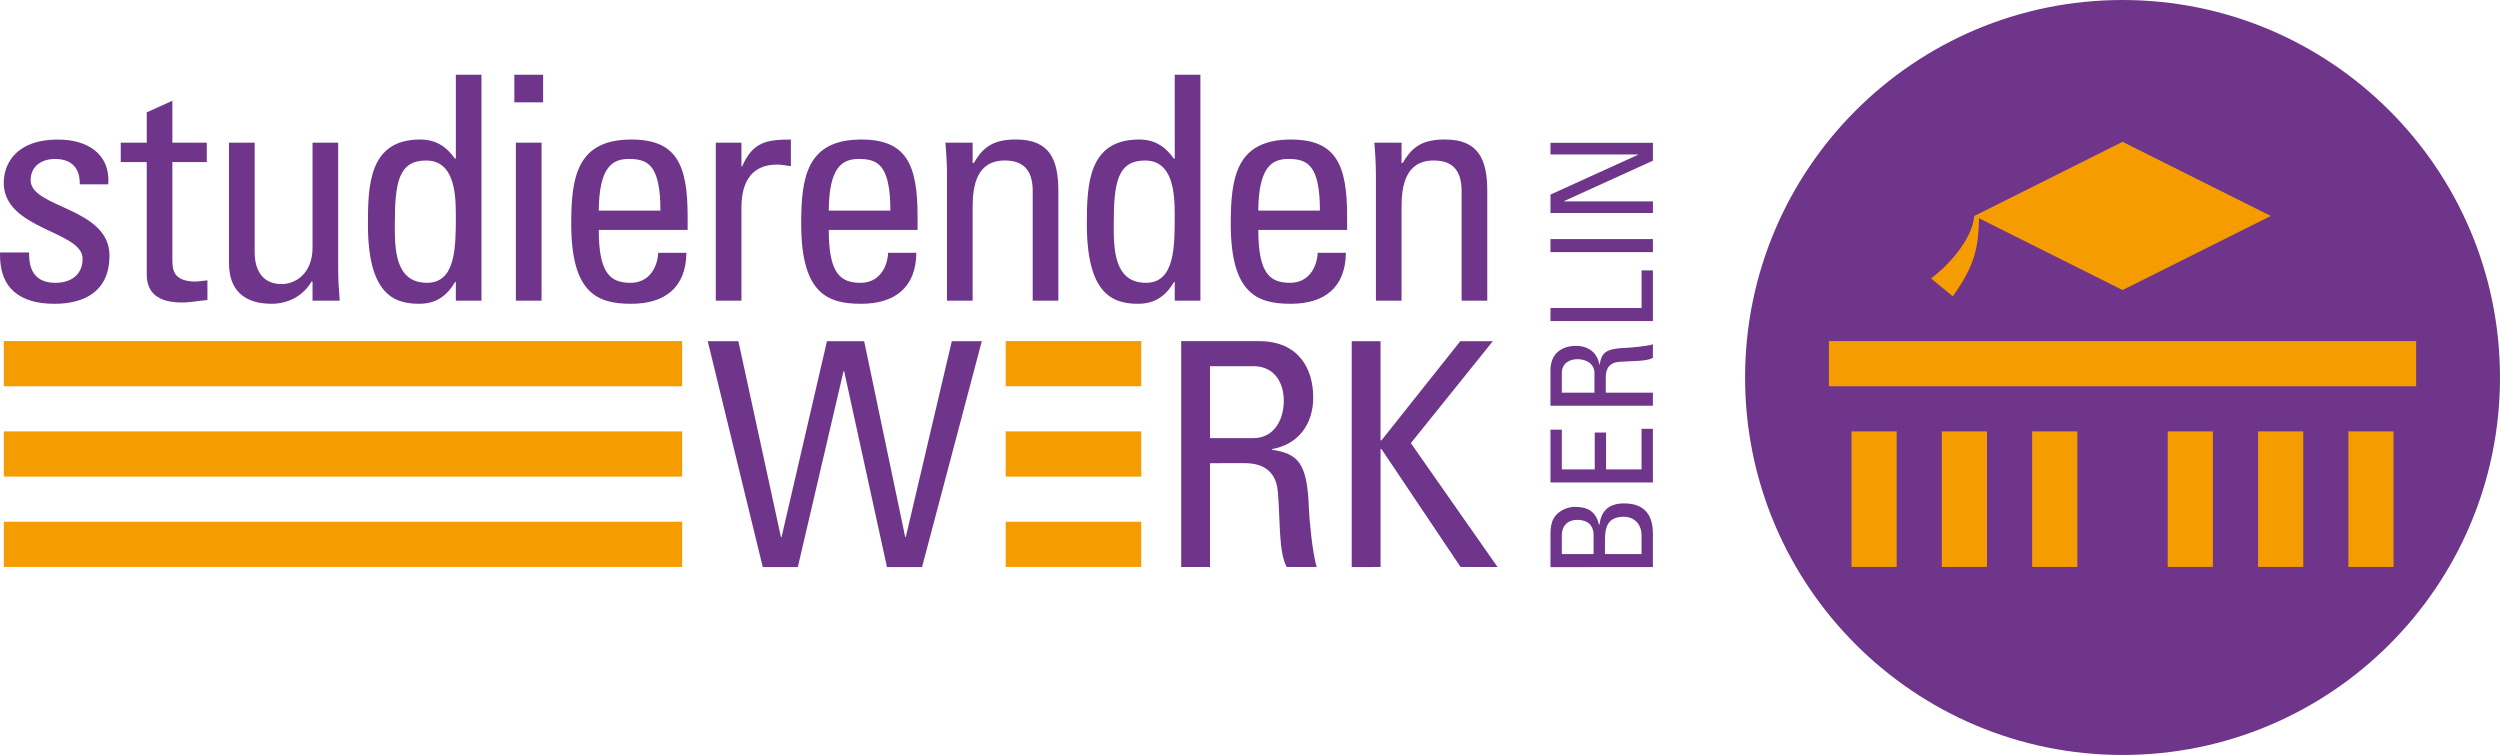 <?xml version="1.0" encoding="UTF-8" standalone="no"?>
<svg
   xmlns:dc="http://purl.org/dc/elements/1.1/"
   xmlns:cc="http://creativecommons.org/ns#"
   xmlns:rdf="http://www.w3.org/1999/02/22-rdf-syntax-ns#"
   xmlns:svg="http://www.w3.org/2000/svg"
   xmlns="http://www.w3.org/2000/svg"
   xmlns:sodipodi="http://sodipodi.sourceforge.net/DTD/sodipodi-0.dtd"
   xmlns:inkscape="http://www.inkscape.org/namespaces/inkscape"
   sodipodi:docname="Studierendenwerk Berlin Logo 2019.svg"
   inkscape:version="1.0 (4035a4fb49, 2020-05-01)"
   id="svg1400"
   version="1.1"
   viewBox="0 0 105.833 31.96"
   height="120.795"
   width="400">
  <defs
     id="defs1394" />
  <sodipodi:namedview
     inkscape:window-maximized="0"
     inkscape:window-y="0"
     inkscape:window-x="26"
     inkscape:window-height="860"
     inkscape:window-width="1088"
     units="px"
     fit-margin-bottom="0"
     fit-margin-right="0"
     fit-margin-left="0"
     fit-margin-top="0"
     showgrid="false"
     inkscape:document-rotation="0"
     inkscape:current-layer="layer1"
     inkscape:document-units="px"
     inkscape:cy="46.778633"
     inkscape:cx="154.90301"
     inkscape:zoom="0.35"
     inkscape:pageshadow="2"
     inkscape:pageopacity="0.0"
     borderopacity="1.0"
     bordercolor="#666666"
     pagecolor="#ffffff"
     id="base" />
  <g
     transform="translate(-64.849,-135.79)"
     id="layer1"
     inkscape:groupmode="layer"
     inkscape:label="Ebene 1">
    <path
       id="path151"
       d="m 94.81,150.234 h 1.297 l 1.801,8.291 h 0.027 l 1.922,-8.291 h 1.575 l 1.737,8.291 h 0.025 l 1.948,-8.291 h 1.27 l -2.53,9.562 h -1.484 l -1.813,-8.291 h -0.027 l -1.934,8.291 h -1.484 z m 0,0"
       style="fill:#6e358a;fill-opacity:1;fill-rule:nonzero;stroke:none;stroke-width:0.455" />
    <path
       id="path153"
       d="m 116.072,154.338 h 1.827 c 0.874,0 1.297,-0.754 1.297,-1.589 0,-0.689 -0.343,-1.457 -1.285,-1.457 h -1.84 z m 0,1.06 v 4.396 h -1.219 v -9.562 h 3.297 c 1.696,0 2.292,1.192 2.292,2.384 0,1.124 -0.623,1.986 -1.747,2.185 v 0.027 c 1.1,0.173 1.496,0.543 1.562,2.462 0.013,0.411 0.146,1.907 0.331,2.503 h -1.27 c -0.345,-0.662 -0.265,-1.907 -0.372,-3.178 -0.093,-1.165 -1.034,-1.219 -1.443,-1.219 z m 0,0"
       style="fill:#6e358a;fill-opacity:1;fill-rule:nonzero;stroke:none;stroke-width:0.455" />
    <path
       id="path155"
       d="m 122.072,159.795 v -9.562 h 1.219 v 4.199 h 0.039 l 3.338,-4.199 h 1.377 l -3.471,4.316 3.671,5.245 h -1.564 l -3.35,-4.993 h -0.039 v 4.993 z m 0,0"
       style="fill:#6e358a;fill-opacity:1;fill-rule:nonzero;stroke:none;stroke-width:0.455" />
    <path
       id="path157"
       d="m 107.423,157.877 h 5.738 v 1.913 h -5.738 z m 0,0"
       style="fill:#f59c00;fill-opacity:1;fill-rule:nonzero;stroke:none;stroke-width:0.455" />
    <path
       id="path159"
       d="m 107.423,154.052 h 5.738 v 1.914 h -5.738 z m 0,0"
       style="fill:#f59c00;fill-opacity:1;fill-rule:nonzero;stroke:none;stroke-width:0.455" />
    <path
       id="path161"
       d="m 107.423,150.228 h 5.738 v 1.913 h -5.738 z m 0,0"
       style="fill:#f59c00;fill-opacity:1;fill-rule:nonzero;stroke:none;stroke-width:0.455" />
    <path
       style="clip-rule:nonzero;fill:#f59c00;fill-opacity:1;fill-rule:nonzero;stroke:none;stroke-width:0.455"
       d="m 65.012,157.877 h 28.713 v 1.913 H 65.012 Z m 0,0"
       id="path163" />
    <path
       style="clip-rule:nonzero;fill:#f59c00;fill-opacity:1;fill-rule:nonzero;stroke:none;stroke-width:0.455"
       d="m 65.012,154.052 h 28.713 v 1.914 H 65.012 Z m 0,0"
       id="path167" />
    <path
       style="clip-rule:nonzero;fill:#f59c00;fill-opacity:1;fill-rule:nonzero;stroke:none;stroke-width:0.455"
       d="m 65.012,150.228 h 28.713 v 1.913 H 65.012 Z m 0,0"
       id="path171" />
    <path
       style="clip-rule:nonzero;fill:#6e358a;fill-opacity:1;fill-rule:nonzero;stroke:none;stroke-width:0.455"
       d="m 170.682,151.771 c 0,8.823 -7.154,15.979 -15.979,15.979 -8.825,0 -15.979,-7.156 -15.979,-15.979 0,-8.825 7.154,-15.981 15.979,-15.981 8.825,0 15.979,7.156 15.979,15.981"
       id="path175" />
    <path
       id="path179"
       d="m 142.273,150.228 h 24.859 v 1.913 h -24.859 z m 0,0"
       style="fill:#f59c00;fill-opacity:1;fill-rule:nonzero;stroke:none;stroke-width:0.455" />
    <path
       id="path181"
       d="m 143.228,154.052 h 1.913 v 5.738 h -1.913 z m 0,0"
       style="fill:#f59c00;fill-opacity:1;fill-rule:nonzero;stroke:none;stroke-width:0.455" />
    <path
       id="path183"
       d="m 147.052,154.052 h 1.913 v 5.738 h -1.913 z m 0,0"
       style="fill:#f59c00;fill-opacity:1;fill-rule:nonzero;stroke:none;stroke-width:0.455" />
    <path
       id="path185"
       d="M 150.877,154.052 H 152.79 v 5.738 h -1.913 z m 0,0"
       style="fill:#f59c00;fill-opacity:1;fill-rule:nonzero;stroke:none;stroke-width:0.455" />
    <path
       id="path187"
       d="m 156.615,154.052 h 1.913 v 5.738 h -1.913 z m 0,0"
       style="fill:#f59c00;fill-opacity:1;fill-rule:nonzero;stroke:none;stroke-width:0.455" />
    <path
       id="path189"
       d="m 160.441,154.052 h 1.913 v 5.738 h -1.913 z m 0,0"
       style="fill:#f59c00;fill-opacity:1;fill-rule:nonzero;stroke:none;stroke-width:0.455" />
    <path
       id="path191"
       d="m 164.264,154.052 h 1.911 v 5.738 h -1.911 z m 0,0"
       style="fill:#f59c00;fill-opacity:1;fill-rule:nonzero;stroke:none;stroke-width:0.455" />
    <path
       id="path193"
       d="m 154.703,141.793 -6.274,3.139 6.274,3.137 6.275,-3.137 z m 0,0"
       style="fill:#f59c00;fill-opacity:1;fill-rule:nonzero;stroke:none;stroke-width:0.455" />
    <path
       id="path195"
       d="m 148.427,144.931 c -0.098,1.11 -1.31,2.276 -1.833,2.644 l 0.922,0.76 c 1.003,-1.393 1.085,-2.164 1.114,-3.382 z m 0,0"
       style="fill:#f59c00;fill-opacity:1;fill-rule:nonzero;stroke:none;stroke-width:0.455" />
    <path
       style="clip-rule:nonzero;fill:#6e358a;fill-opacity:1;fill-rule:nonzero;stroke:none;stroke-width:0.455"
       d="m 67.154,148.65 c -1.443,0 -2.345,-0.635 -2.304,-2.172 h 1.231 c 0,0.384 0.013,1.285 1.112,1.285 0.649,0 1.153,-0.331 1.153,-1.019 0,-1.192 -3.338,-1.219 -3.338,-3.219 0,-0.701 0.423,-1.827 2.304,-1.827 1.192,0 2.212,0.569 2.119,1.895 h -1.205 c 0.012,-0.703 -0.358,-1.073 -1.046,-1.073 -0.584,0 -1.034,0.317 -1.034,0.9 0,1.178 3.338,1.151 3.338,3.192 0,1.47 -1.007,2.039 -2.331,2.039"
       id="path197" />
    <path
       id="path201"
       d="m 71.061,141.829 v -1.283 l 1.085,-0.491 v 1.774 h 1.457 v 0.822 h -1.457 v 4.092 c 0,0.423 0,0.966 0.993,0.966 0.08,0 0.253,-0.025 0.491,-0.052 v 0.834 c -0.358,0.027 -0.715,0.105 -1.073,0.105 -1.034,0 -1.496,-0.423 -1.496,-1.192 v -4.754 h -1.1 v -0.822 z m 0,0"
       style="fill:#6e358a;fill-opacity:1;fill-rule:nonzero;stroke:none;stroke-width:0.455" />
    <path
       id="path203"
       d="m 78.08,141.829 h 1.085 v 5.299 c 0,0.463 0.027,0.927 0.066,1.391 h -1.151 v -0.81 h -0.041 c -0.358,0.61 -0.993,0.941 -1.694,0.941 -1.165,0 -1.802,-0.584 -1.802,-1.722 v -5.099 h 1.087 v 4.637 c 0,0.808 0.37,1.35 1.139,1.35 0.582,0 1.311,-0.436 1.311,-1.55 z m 0,0"
       style="fill:#6e358a;fill-opacity:1;fill-rule:nonzero;stroke:none;stroke-width:0.455" />
    <path
       id="path205"
       d="m 82.888,142.585 c -1.165,0 -1.326,0.927 -1.326,2.715 0,1.007 0,2.462 1.365,2.462 1.219,0 1.219,-1.509 1.219,-2.859 0,-0.888 -0.053,-2.318 -1.258,-2.318 m 1.258,-3.63 h 1.085 v 9.563 h -1.085 v -0.795 h -0.027 c -0.37,0.623 -0.834,0.927 -1.537,0.927 -1.071,0 -2.158,-0.423 -2.158,-3.365 0,-1.669 0.053,-3.589 2.212,-3.589 0.637,0 1.1,0.279 1.471,0.808 h 0.039 z m 0,0"
       style="fill:#6e358a;fill-opacity:1;fill-rule:nonzero;stroke:none;stroke-width:0.455" />
    <path
       id="path207"
       d="M 87.775,148.518 H 86.688 v -6.688 h 1.087 z m -1.153,-9.563 h 1.219 v 1.167 h -1.219 z m 0,0"
       style="fill:#6e358a;fill-opacity:1;fill-rule:nonzero;stroke:none;stroke-width:0.455" />
    <path
       id="path209"
       d="m 92.807,144.704 c 0,-1.948 -0.543,-2.185 -1.338,-2.185 -0.689,0 -1.258,0.331 -1.272,2.185 z m -2.61,0.82 c 0,1.868 0.505,2.238 1.352,2.238 0.74,0 1.126,-0.596 1.165,-1.27 h 1.192 c -0.013,1.482 -0.927,2.158 -2.331,2.158 -1.418,0 -2.544,-0.423 -2.544,-3.377 0,-1.961 0.226,-3.576 2.544,-3.576 1.907,0 2.384,1.046 2.384,3.258 v 0.569 z m 0,0"
       style="fill:#6e358a;fill-opacity:1;fill-rule:nonzero;stroke:none;stroke-width:0.455" />
    <path
       id="path211"
       d="m 96.237,142.836 h 0.027 c 0.45,-1.02 1.007,-1.139 2.066,-1.139 v 1.126 c -0.093,-0.014 -0.199,-0.027 -0.292,-0.041 -0.093,-0.013 -0.185,-0.025 -0.292,-0.025 -1.205,0 -1.509,0.913 -1.509,1.813 v 3.948 h -1.087 v -6.688 h 1.087 z m 0,0"
       style="fill:#6e358a;fill-opacity:1;fill-rule:nonzero;stroke:none;stroke-width:0.455" />
    <path
       id="path213"
       d="m 102.541,144.704 c 0,-1.948 -0.543,-2.185 -1.338,-2.185 -0.689,0 -1.258,0.331 -1.27,2.185 z m -2.608,0.82 c 0,1.868 0.504,2.238 1.35,2.238 0.742,0 1.126,-0.596 1.165,-1.27 h 1.192 c -0.012,1.482 -0.927,2.158 -2.331,2.158 -1.418,0 -2.543,-0.423 -2.543,-3.377 0,-1.961 0.224,-3.576 2.543,-3.576 1.907,0 2.384,1.046 2.384,3.258 v 0.569 z m 0,0"
       style="fill:#6e358a;fill-opacity:1;fill-rule:nonzero;stroke:none;stroke-width:0.455" />
    <path
       id="path215"
       d="m 108.567,148.518 v -4.635 c 0,-0.717 -0.251,-1.299 -1.178,-1.299 -1.192,0 -1.365,1.059 -1.365,1.973 v 3.961 h -1.085 v -5.299 c 0,-0.463 -0.027,-0.927 -0.068,-1.39 h 1.153 v 0.859 h 0.053 c 0.423,-0.754 0.927,-0.993 1.788,-0.993 1.429,0 1.788,0.861 1.788,2.187 v 4.635 z m 0,0"
       style="fill:#6e358a;fill-opacity:1;fill-rule:nonzero;stroke:none;stroke-width:0.455" />
    <path
       id="path217"
       d="m 113.323,142.585 c -1.167,0 -1.326,0.927 -1.326,2.715 0,1.007 0,2.462 1.365,2.462 1.217,0 1.217,-1.509 1.217,-2.859 0,-0.888 -0.052,-2.318 -1.256,-2.318 m 1.256,-3.63 h 1.087 v 9.563 h -1.087 v -0.795 h -0.025 c -0.372,0.623 -0.834,0.927 -1.537,0.927 -1.073,0 -2.158,-0.423 -2.158,-3.365 0,-1.669 0.053,-3.589 2.212,-3.589 0.635,0 1.1,0.279 1.47,0.808 h 0.039 z m 0,0"
       style="fill:#6e358a;fill-opacity:1;fill-rule:nonzero;stroke:none;stroke-width:0.455" />
    <path
       id="path219"
       d="m 120.725,144.704 c 0,-1.948 -0.543,-2.185 -1.336,-2.185 -0.689,0 -1.258,0.331 -1.272,2.185 z m -2.608,0.82 c 0,1.868 0.504,2.238 1.35,2.238 0.742,0 1.126,-0.596 1.165,-1.27 h 1.192 c -0.013,1.482 -0.927,2.158 -2.331,2.158 -1.416,0 -2.542,-0.423 -2.542,-3.377 0,-1.961 0.224,-3.576 2.542,-3.576 1.907,0 2.384,1.046 2.384,3.258 v 0.569 z m 0,0"
       style="fill:#6e358a;fill-opacity:1;fill-rule:nonzero;stroke:none;stroke-width:0.455" />
    <path
       id="path221"
       d="m 126.724,148.518 v -4.635 c 0,-0.717 -0.251,-1.299 -1.178,-1.299 -1.192,0 -1.365,1.059 -1.365,1.973 v 3.961 h -1.085 v -5.299 c 0,-0.463 -0.027,-0.927 -0.066,-1.39 h 1.151 v 0.859 h 0.053 c 0.423,-0.754 0.927,-0.993 1.788,-0.993 1.43,0 1.788,0.861 1.788,2.187 v 4.635 z m 0,0"
       style="fill:#6e358a;fill-opacity:1;fill-rule:nonzero;stroke:none;stroke-width:0.455" />
    <path
       id="path223"
       d="m 134.341,159.245 v -0.781 c 0,-0.589 -0.42,-0.799 -0.738,-0.799 -0.69,0 -0.811,0.425 -0.811,0.991 v 0.589 z m -2.03,0 v -0.806 c -0.005,-0.432 -0.27,-0.642 -0.69,-0.642 -0.359,0 -0.655,0.205 -0.655,0.667 v 0.781 z m 2.51,0.552 H 130.486 V 158.386 c 0,-0.601 0.205,-0.804 0.445,-0.966 0.233,-0.151 0.493,-0.174 0.576,-0.174 0.539,0 0.9,0.185 1.027,0.744 h 0.03 c 0.071,-0.619 0.445,-0.89 1.039,-0.89 1.11,0 1.219,0.811 1.219,1.304 z m 0,0"
       style="fill:#6e358a;fill-opacity:1;fill-rule:nonzero;stroke:none;stroke-width:0.455" />
    <path
       id="path225"
       d="m 134.822,156.214 h -4.336 v -2.235 h 0.48 v 1.681 h 1.393 v -1.56 h 0.48 v 1.56 h 1.502 v -1.717 h 0.48 z m 0,0"
       style="fill:#6e358a;fill-opacity:1;fill-rule:nonzero;stroke:none;stroke-width:0.455" />
    <path
       id="path227"
       d="m 132.347,152.413 v -0.829 c 0,-0.397 -0.342,-0.589 -0.721,-0.589 -0.311,0 -0.66,0.157 -0.66,0.584 v 0.834 z m 0.48,0 h 1.994 v 0.552 h -4.336 v -1.495 c 0,-0.769 0.541,-1.039 1.082,-1.039 0.511,0 0.9,0.281 0.989,0.792 h 0.013 c 0.078,-0.498 0.247,-0.678 1.117,-0.708 0.187,-0.006 0.865,-0.066 1.135,-0.149 v 0.576 c -0.301,0.157 -0.865,0.119 -1.441,0.167 -0.528,0.043 -0.553,0.47 -0.553,0.655 z m 0,0"
       style="fill:#6e358a;fill-opacity:1;fill-rule:nonzero;stroke:none;stroke-width:0.455" />
    <path
       id="path229"
       d="m 134.822,149.381 h -4.336 v -0.553 h 3.856 v -1.591 h 0.48 z m 0,0"
       style="fill:#6e358a;fill-opacity:1;fill-rule:nonzero;stroke:none;stroke-width:0.455" />
    <path
       id="path231"
       d="m 134.822,146.463 h -4.336 v -0.552 h 4.336 z m 0,0"
       style="fill:#6e358a;fill-opacity:1;fill-rule:nonzero;stroke:none;stroke-width:0.455" />
    <path
       id="path233"
       d="m 130.486,141.834 h 4.336 v 0.758 l -3.76,1.71 v 0.013 h 3.76 v 0.493 h -4.336 v -0.781 l 3.711,-1.688 v -0.01 h -3.711 z m 0,0"
       style="fill:#6e358a;fill-opacity:1;fill-rule:nonzero;stroke:none;stroke-width:0.455" />
  </g>
</svg>
